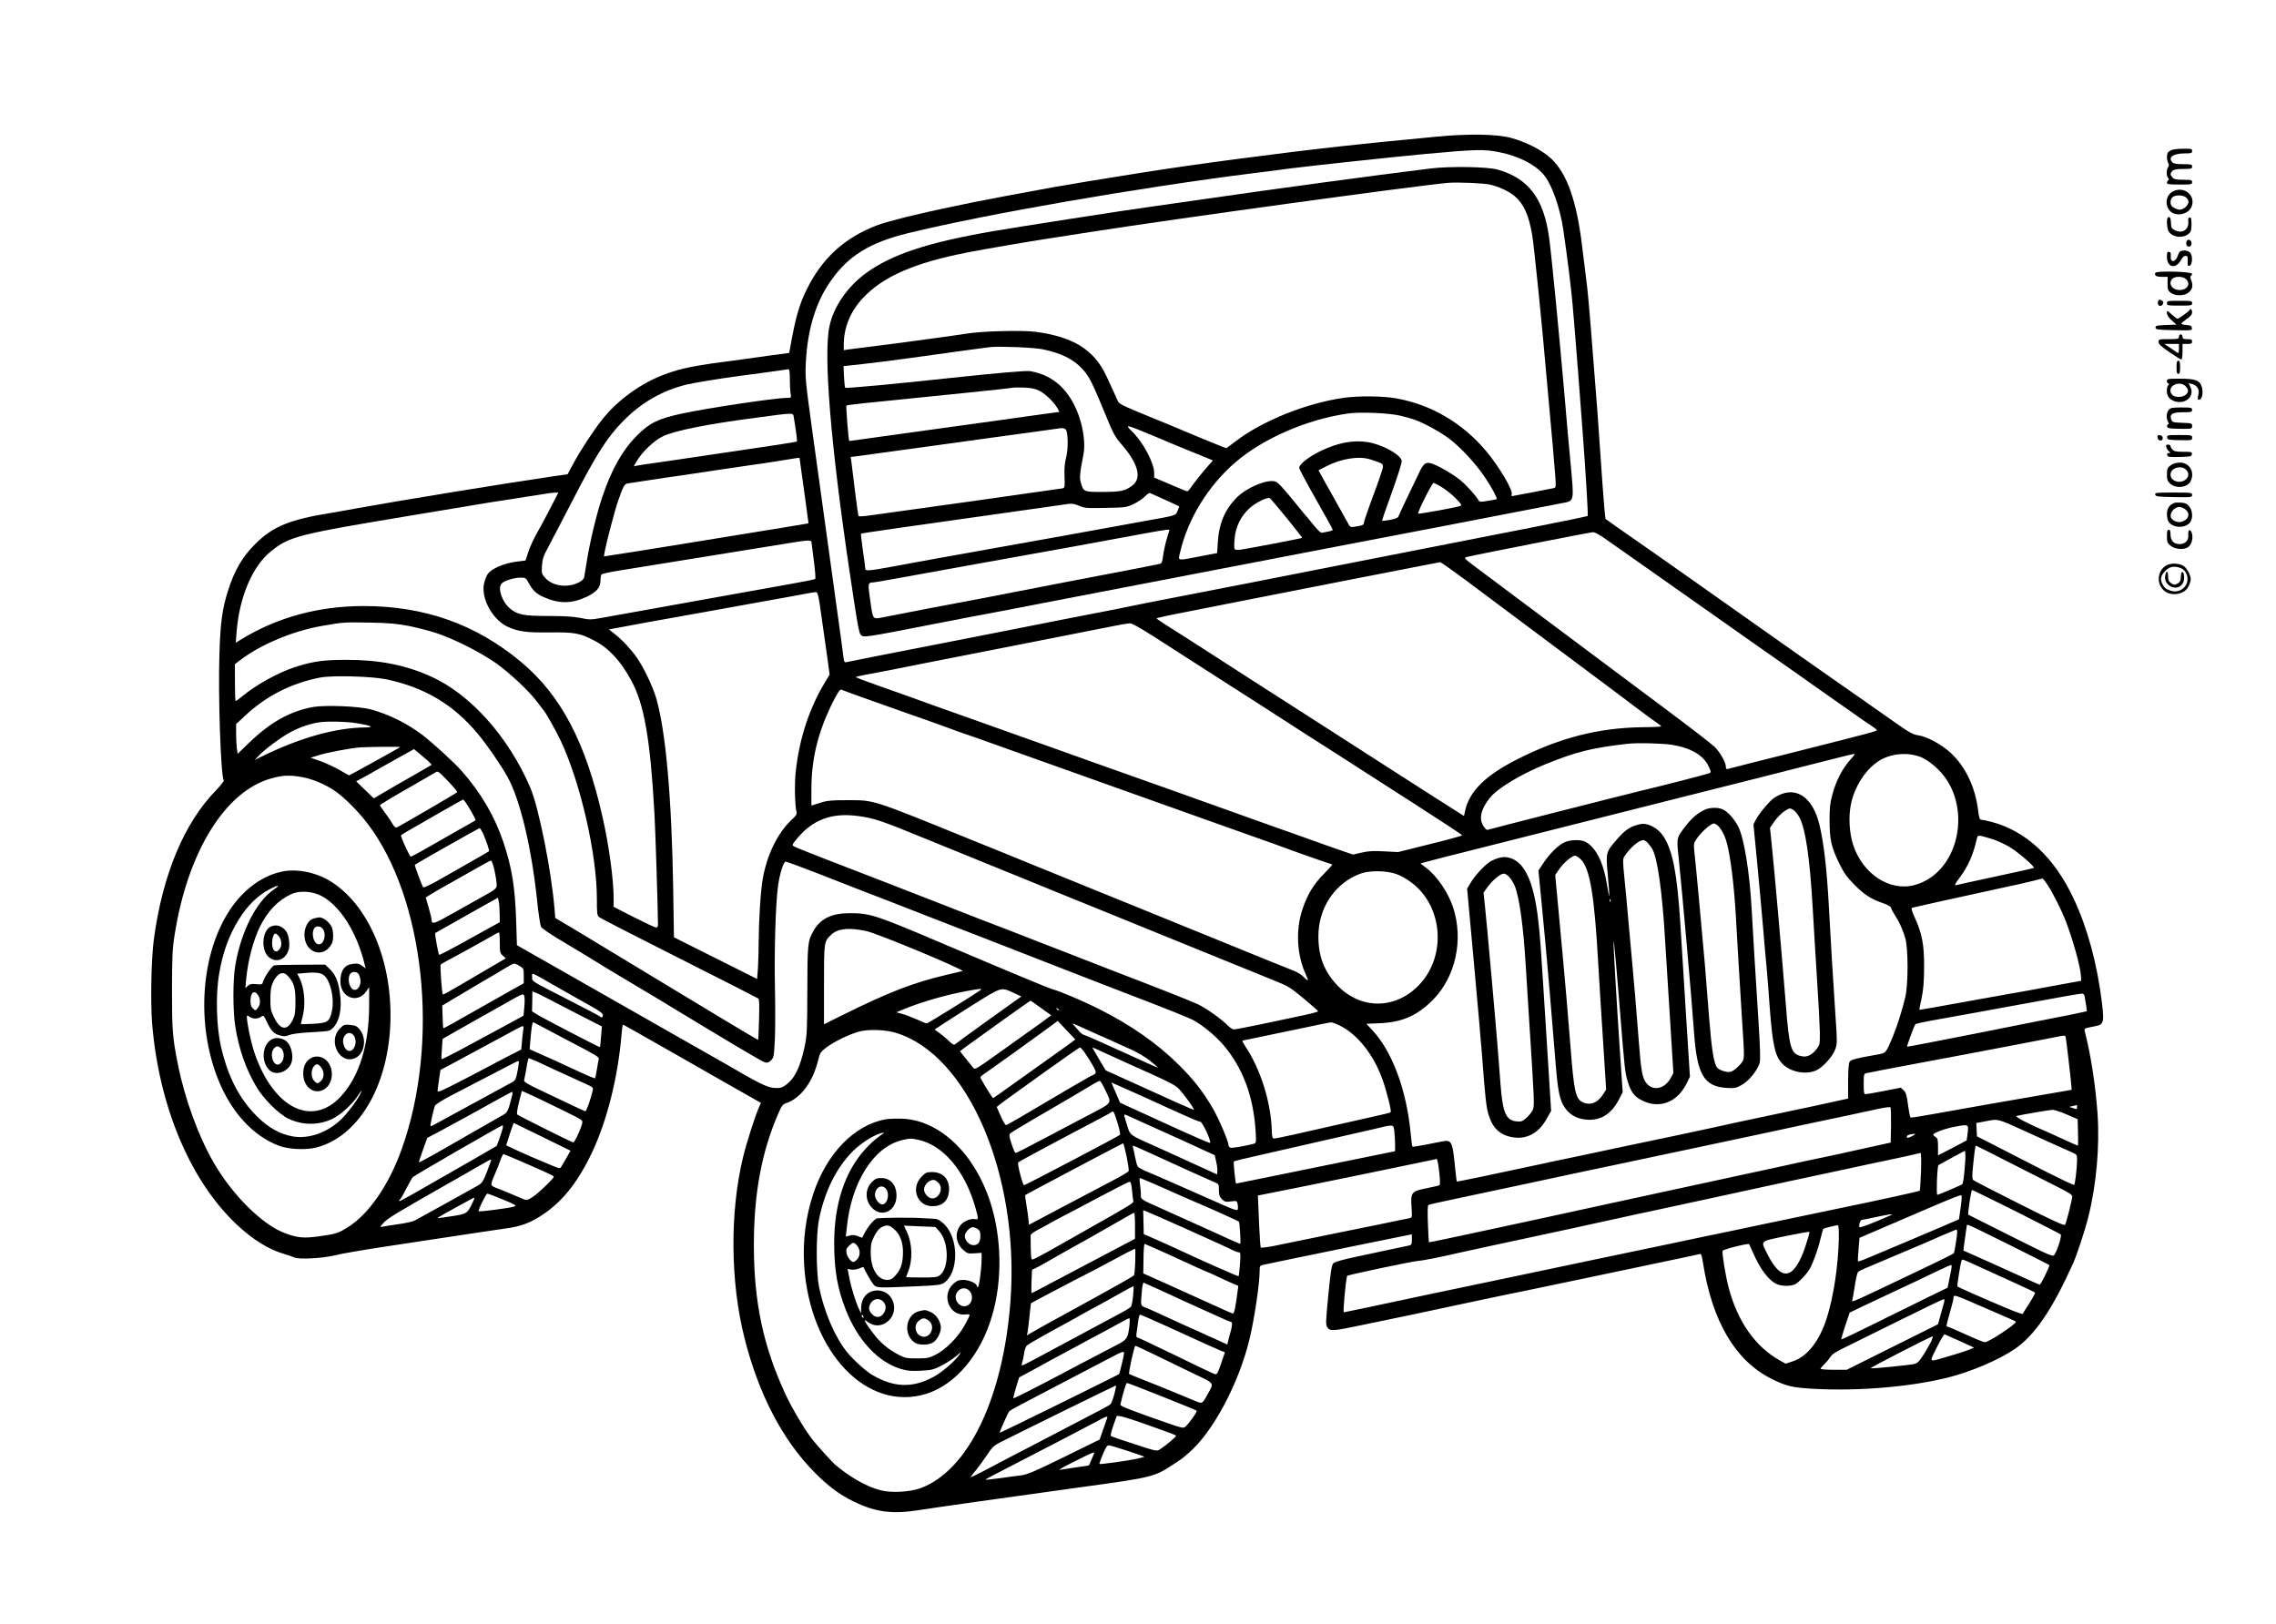 <?xml version="1.0" standalone="no"?>
<!DOCTYPE svg PUBLIC "-//W3C//DTD SVG 20010904//EN"
 "http://www.w3.org/TR/2001/REC-SVG-20010904/DTD/svg10.dtd">
<svg version="1.0" xmlns="http://www.w3.org/2000/svg"
 width="1899pt" height="1355pt" viewBox="0 0 1899 1355"
 preserveAspectRatio="xMidYMid meet">
<g transform="translate(0,1355) scale(0.1,-0.1)"
fill="#000000" stroke="none">
<path d="M11990 12410 c-469 -45 -549 -53 -805 -81 -507 -56 -1215 -149 -1660
-220 -347 -55 -619 -100 -730 -120 -320 -58 -529 -98 -665 -125 -41 -9 -117
-24 -169 -35 -284 -58 -557 -126 -646 -160 -272 -105 -457 -275 -586 -538 -62
-128 -90 -225 -137 -486 l-7 -40 -150 -20 c-82 -12 -193 -27 -245 -34 -395
-51 -498 -71 -639 -123 -198 -72 -396 -214 -525 -377 -76 -95 -185 -262 -241
-367 l-49 -91 -111 -16 c-392 -57 -1298 -205 -1645 -268 -91 -17 -192 -35
-225 -40 -335 -54 -475 -111 -619 -252 -112 -110 -178 -222 -234 -397 -47
-150 -63 -262 -71 -520 -12 -357 11 -1022 36 -1063 3 -5 -26 -41 -64 -81 -267
-273 -446 -703 -519 -1241 -22 -166 -29 -517 -15 -701 56 -693 317 -1315 705
-1681 137 -128 267 -209 401 -248 33 -9 69 -22 79 -27 37 -19 231 -9 340 17
55 14 236 45 401 70 165 25 343 52 395 60 294 45 565 85 635 95 108 14 188 42
273 95 181 111 317 277 440 535 127 268 218 631 248 988 4 45 9 82 11 82 5 0
66 -35 453 -255 107 -61 308 -176 447 -255 l252 -143 -16 -36 c-31 -68 -104
-296 -133 -416 -111 -458 -107 -1040 11 -1507 118 -472 320 -858 589 -1128
110 -111 203 -180 316 -236 188 -92 325 -111 551 -75 141 22 668 97 1393 197
541 74 574 82 715 175 86 56 85 55 143 105 202 174 415 573 506 944 42 172 86
469 86 577 0 36 3 43 23 47 12 3 65 14 117 25 248 52 1035 213 1098 225 l32 6
0 -44 c0 -42 -2 -45 -32 -51 -18 -4 -82 -17 -143 -30 -60 -13 -189 -41 -285
-61 -114 -24 -181 -43 -194 -54 -15 -15 -22 -57 -43 -265 -22 -227 -23 -248
-8 -271 22 -34 47 -32 302 22 120 25 313 65 428 89 116 24 350 74 520 111 171
36 342 72 380 79 39 8 243 50 455 95 702 148 764 161 885 186 66 14 127 27
136 30 13 4 18 -10 28 -73 76 -488 269 -816 569 -967 129 -65 179 -76 377 -86
368 -18 792 19 1097 95 195 49 424 147 558 238 168 115 312 327 488 717 32 72
99 275 126 385 67 266 96 589 77 862 -17 237 -56 492 -106 685 -6 25 -5 27 52
38 80 16 82 16 95 45 9 20 8 56 -5 163 -40 324 -120 618 -235 863 -160 343
-397 565 -686 641 -38 10 -77 18 -86 18 -13 0 -18 18 -27 89 -24 185 -104 352
-223 465 -78 73 -201 140 -278 151 -42 6 -73 23 -203 115 -85 60 -197 139
-249 175 -52 36 -132 92 -176 123 -45 31 -153 107 -240 168 -88 61 -220 155
-294 207 -155 110 -307 217 -500 353 -74 52 -189 133 -255 180 -66 47 -183
129 -260 183 -307 214 -420 293 -428 300 -4 4 -16 137 -27 297 -41 596 -42
615 -76 1034 -35 450 -46 572 -60 675 -8 61 -23 184 -34 275 -45 371 -124 598
-254 723 -77 73 -206 140 -341 177 -114 31 -356 35 -615 10z m519 -130 c159
-32 291 -98 366 -182 69 -75 141 -277 169 -468 33 -227 66 -491 76 -610 6 -69
15 -174 20 -235 10 -116 40 -504 65 -840 27 -361 47 -696 42 -701 -2 -2 -199
-43 -438 -90 -1049 -206 -1571 -308 -1804 -354 -445 -88 -752 -148 -1150 -225
-214 -41 -419 -82 -455 -90 -36 -8 -112 -23 -170 -34 -131 -25 -561 -109 -820
-161 -107 -21 -359 -71 -560 -110 -388 -75 -751 -147 -786 -155 -19 -4 -22 1
-28 53 -3 31 -27 203 -52 382 -81 586 -135 973 -154 1115 -11 77 -35 253 -54
390 -56 406 -59 439 -52 567 15 276 84 499 209 676 146 208 324 318 642 396
658 161 1930 381 2884 501 108 13 248 31 311 40 136 18 869 97 1120 120 423
39 496 41 619 15z m-5919 -1892 c0 -46 3 -100 6 -120 7 -38 6 -38 -28 -38 -99
0 -672 -86 -883 -132 -198 -43 -267 -78 -375 -187 -119 -121 -207 -278 -284
-506 -44 -127 -102 -368 -126 -515 -12 -74 -24 -145 -26 -157 -3 -14 -20 -31
-45 -43 -93 -48 -219 -31 -279 37 -31 35 -32 39 -28 104 4 56 13 81 53 155 26
49 114 217 195 374 210 407 296 542 435 682 151 152 322 249 524 299 64 15
256 47 426 70 171 22 333 45 360 49 28 4 56 8 63 9 9 1 12 -22 12 -81z m33
-320 c16 -92 30 -198 26 -202 -2 -2 -85 -16 -184 -31 -99 -14 -342 -50 -540
-80 -198 -30 -412 -61 -475 -70 -63 -8 -126 -18 -138 -21 l-24 -5 24 42 c40
72 147 175 218 208 101 48 364 101 775 155 331 44 311 44 318 4z m48 -340 c2
-12 76 -543 75 -545 -1 -1 -200 -34 -996 -163 -331 -54 -550 -89 -673 -107
l-38 -6 6 39 c14 76 86 350 112 424 44 124 52 139 76 145 12 3 159 25 327 50
168 24 366 53 440 65 74 11 185 27 245 36 61 8 175 25 255 38 152 25 170 28
171 24z m-2080 -420 c-38 -73 -89 -169 -114 -212 -25 -44 -56 -112 -69 -151
l-23 -72 -85 -11 c-99 -14 -198 -57 -230 -101 -11 -16 -25 -51 -31 -78 -28
-122 68 -302 195 -362 89 -41 159 -51 357 -48 206 2 248 -6 369 -69 121 -63
221 -172 308 -334 107 -198 157 -484 192 -1100 8 -134 29 -790 30 -937 0 -14
-6 -23 -15 -23 -9 0 -92 39 -185 86 l-170 87 0 66 c0 159 -37 435 -91 676
-141 630 -347 1022 -682 1302 -376 314 -805 466 -1312 466 -377 0 -722 -94
-1024 -279 l-44 -27 7 89 c22 287 130 545 281 669 159 130 219 145 1215 310
245 41 472 79 505 84 33 6 175 29 315 50 140 22 266 42 280 44 14 2 39 5 57 6
l32 1 -68 -132z m8804 -255 c44 -31 168 -118 275 -193 181 -127 471 -331 720
-507 58 -41 152 -108 210 -148 397 -278 476 -334 519 -365 27 -19 87 -62 135
-95 48 -33 139 -97 204 -143 64 -46 136 -96 159 -110 23 -15 42 -30 43 -34 0
-9 -40 -20 -665 -178 -308 -77 -568 -143 -577 -146 -14 -4 -18 0 -18 18 0 36
-49 122 -94 166 -22 22 -216 172 -431 332 -214 160 -401 300 -415 310 -14 10
-227 170 -475 355 -247 185 -460 343 -472 353 -12 9 -86 64 -163 122 -135 100
-140 105 -113 112 57 15 1029 206 1053 207 16 1 56 -21 105 -56z m-6625 -22
c0 -5 9 -76 20 -157 11 -82 16 -151 12 -155 -4 -4 -99 -23 -212 -43 -113 -20
-329 -59 -480 -86 -409 -74 -982 -177 -1091 -196 -90 -16 -102 -16 -178 0 -58
11 -135 16 -264 16 -207 0 -258 10 -320 61 -68 56 -107 170 -72 209 22 25 104
50 161 50 39 0 43 -3 64 -42 32 -62 64 -93 128 -121 127 -57 233 -55 359 4 79
38 113 77 113 132 0 23 4 47 8 53 4 6 68 20 142 32 411 66 791 128 1070 173
468 76 472 77 508 78 17 1 32 -3 32 -8z m5597 -425 c186 -139 529 -396 763
-570 234 -174 432 -323 440 -329 36 -29 247 -185 268 -198 12 -8 22 -17 22
-20 0 -3 -69 -7 -152 -7 -370 -5 -693 -87 -1051 -269 -261 -132 -396 -265
-432 -425 l-10 -47 -275 175 c-151 97 -304 195 -340 218 -69 45 -466 300 -624
401 -381 244 -722 463 -910 585 -64 41 -134 86 -156 100 -162 101 -260 165
-260 170 0 3 98 25 218 48 119 24 363 72 542 107 179 35 555 109 835 164 281
55 557 109 615 120 58 11 114 22 125 24 11 3 26 5 32 6 7 0 165 -113 350 -253z
m-5509 -228 c18 -128 40 -283 49 -345 l15 -112 -36 -60 c-133 -218 -217 -473
-247 -752 -11 -97 -7 -286 7 -335 4 -17 -4 -31 -36 -60 -120 -110 -210 -294
-246 -497 -18 -104 -33 -347 -34 -528 0 -69 -3 -167 -6 -217 l-7 -91 -347 174
-347 174 -6 398 c-13 778 -62 1319 -142 1598 -29 98 -106 260 -164 341 -47 67
-120 145 -181 193 l-49 39 162 30 c89 17 230 43 312 57 83 15 233 42 335 60
102 19 264 48 360 65 96 17 256 46 355 64 99 19 189 35 200 35 19 1 23 -14 53
-231z m-3448 -51 c69 -14 175 -41 235 -61 147 -49 366 -160 495 -251 116 -83
276 -233 342 -322 24 -32 45 -60 48 -63 19 -17 108 -175 149 -262 166 -356
301 -946 301 -1317 0 -119 2 -140 18 -153 9 -9 310 -163 667 -343 358 -180
655 -332 662 -337 8 -7 10 -55 6 -176 -2 -92 -6 -168 -7 -169 -1 -2 -126 72
-277 163 -151 92 -449 272 -664 401 -214 130 -454 274 -532 322 -79 47 -160
96 -181 108 l-39 23 -7 82 c-25 311 -132 845 -202 1007 -182 424 -501 780
-830 927 -214 96 -434 139 -709 138 -183 0 -278 -13 -422 -60 -140 -45 -327
-148 -444 -246 -26 -21 -50 -38 -53 -38 -3 0 -6 69 -6 154 l0 154 38 29 c172
134 451 251 699 292 173 30 171 29 388 26 162 -3 224 -9 325 -28z m6241 -104
c109 -71 230 -148 269 -173 38 -25 211 -135 382 -245 172 -110 355 -227 405
-260 51 -33 141 -91 200 -129 60 -38 124 -79 143 -91 166 -107 437 -281 763
-490 213 -137 387 -251 387 -255 0 -4 -120 -37 -267 -73 l-268 -67 -115 6
c-90 5 -131 3 -188 -10 l-73 -17 -87 30 c-48 16 -170 59 -272 96 -102 37 -221
79 -265 94 -44 16 -181 65 -305 109 -281 101 -990 354 -1210 431 -91 32 -259
92 -375 134 -198 71 -302 108 -682 243 -194 68 -416 148 -503 180 -36 13 -152
54 -257 91 -106 37 -193 70 -193 73 0 3 57 16 128 28 70 13 260 50 422 83 162
32 538 106 835 164 297 58 614 121 705 139 91 19 178 34 193 35 21 1 84 -34
228 -126z m-6430 -341 c321 -67 563 -211 767 -457 79 -95 187 -252 246 -357
105 -188 200 -585 247 -1028 11 -113 27 -214 34 -225 7 -11 68 -54 136 -95
167 -99 343 -206 404 -245 28 -17 91 -55 140 -84 50 -29 173 -103 275 -164
623 -378 890 -537 913 -542 20 -5 32 -1 50 17 23 23 25 34 32 173 4 82 4 277
1 434 -7 290 5 696 25 844 14 106 46 207 65 207 8 0 130 -45 272 -100 141 -56
291 -114 332 -130 41 -16 167 -65 280 -108 113 -44 259 -101 325 -127 238 -92
273 -106 485 -188 216 -85 285 -111 700 -273 124 -48 270 -105 325 -126 55
-22 152 -59 215 -83 223 -85 415 -162 460 -184 76 -39 190 -132 256 -209 162
-190 250 -424 270 -713 6 -99 5 -107 -12 -112 -64 -18 -185 -39 -198 -34 -9 4
-16 13 -16 21 0 33 -83 227 -134 313 -82 139 -159 237 -281 358 -180 179 -400
332 -672 469 -131 65 -321 146 -377 160 -32 8 -318 127 -881 366 -603 257
-642 270 -816 270 -149 0 -242 -45 -299 -143 -51 -89 -53 -105 -54 -502 -1
-338 -3 -379 -23 -470 -38 -177 -85 -270 -163 -323 -29 -20 -45 -23 -91 -20
-58 4 -127 38 -394 194 -49 28 -252 144 -450 256 -198 113 -572 325 -831 473
l-471 268 -6 191 c-9 291 -35 453 -106 666 -73 218 -187 413 -350 598 -58 66
-242 235 -326 299 -126 96 -286 175 -433 214 -98 26 -375 37 -477 20 -193 -34
-359 -127 -541 -303 l-91 -88 -7 46 c-3 26 -6 82 -6 124 l0 78 74 69 c178 166
383 271 626 319 99 20 428 11 551 -14z m4106 -198 c164 -59 348 -123 408 -144
61 -22 142 -51 180 -65 39 -15 95 -35 125 -45 30 -10 143 -49 250 -88 751
-268 1450 -517 1955 -697 367 -130 435 -154 600 -215 72 -26 162 -57 200 -70
39 -12 71 -23 72 -24 1 -1 -30 -36 -70 -77 -88 -89 -138 -172 -179 -294 -60
-176 -48 -391 32 -557 22 -46 14 -48 -25 -8 -16 16 -51 39 -79 49 -28 11 -127
51 -221 89 -93 38 -278 113 -410 167 -132 54 -276 112 -320 130 -44 18 -163
66 -265 108 -102 41 -248 101 -325 132 -189 77 -354 144 -640 260 -132 54
-350 143 -485 197 -866 352 -830 341 -1060 341 -114 1 -168 -4 -205 -15 -27
-9 -60 -19 -72 -23 l-23 -7 0 133 c0 246 50 460 161 694 50 104 77 147 89 140
5 -3 143 -53 307 -111z m-4348 -169 c116 -19 148 -34 73 -35 -251 -1 -557 -88
-877 -247 l-50 -25 25 27 c52 58 195 164 278 208 80 42 162 69 237 80 72 10
227 6 314 -8z m10971 -180 c159 -26 263 -87 306 -180 22 -46 22 -51 6 -57 -17
-8 -434 -115 -572 -147 -137 -33 -1273 -322 -1280 -326 -4 -2 -17 9 -29 26
-45 61 -27 146 51 243 64 79 262 198 463 279 258 104 379 135 680 170 82 10
290 5 375 -8z m-10611 -19 c-6 -6 -422 -236 -426 -236 -2 0 -39 21 -82 46 -44
25 -116 58 -160 74 l-80 27 67 21 c69 22 263 59 342 65 65 5 344 8 339 3z
m226 -110 c22 -19 38 -36 35 -39 -3 -2 -70 -41 -150 -87 -80 -45 -187 -107
-238 -137 l-93 -55 -74 71 -73 71 102 56 c55 32 164 92 240 135 l140 78 35
-29 c20 -16 54 -45 76 -64z m11884 17 c-74 -80 -128 -182 -161 -305 -19 -68
-23 -108 -23 -218 1 -159 14 -218 83 -359 36 -74 61 -109 121 -170 83 -85 141
-123 241 -157 43 -15 66 -29 69 -41 2 -10 16 -36 30 -58 37 -55 69 -125 89
-198 24 -89 24 -382 -1 -487 -27 -114 -66 -236 -102 -325 -62 -147 -57 -141
-133 -155 -171 -30 -215 -41 -228 -58 -10 -12 -13 -58 -14 -163 l0 -146 -102
-22 c-57 -13 -132 -29 -168 -37 -36 -8 -225 -48 -420 -89 -195 -41 -373 -79
-395 -85 -22 -5 -170 -37 -330 -71 -392 -82 -587 -123 -730 -154 -66 -14 -154
-32 -195 -41 -41 -8 -145 -30 -230 -49 -398 -86 -692 -147 -695 -144 -2 2 -10
70 -18 152 -15 155 -27 187 -69 187 -11 0 -78 -12 -149 -27 -71 -14 -131 -24
-134 -21 -3 3 -10 53 -15 112 -35 364 -154 684 -322 862 l-48 51 117 5 c184 9
308 63 438 194 190 191 258 502 169 773 -42 127 -139 267 -228 332 -25 18 -45
33 -43 35 1 1 94 25 207 54 842 212 1175 296 1910 482 459 115 981 247 1160
293 179 46 332 84 340 84 8 1 0 -14 -21 -36z m597 1 c35 -17 85 -55 125 -94
297 -294 181 -863 -196 -965 -209 -57 -437 94 -515 341 -31 98 -38 239 -15
340 31 143 120 281 226 351 105 70 262 81 375 27z m-12231 -284 c-5 -8 -481
-285 -506 -295 -9 -3 -22 9 -35 32 -12 21 -40 63 -63 93 -22 30 -41 57 -41 60
0 6 96 64 300 180 80 46 154 89 165 96 18 12 27 6 102 -73 45 -47 80 -89 78
-93z m-1292 125 c82 -14 195 -62 270 -114 77 -52 193 -168 271 -270 480 -626
607 -1824 289 -2716 -108 -304 -276 -547 -453 -657 -77 -48 -99 -55 -235 -74
-130 -18 -182 -14 -290 27 -186 70 -432 313 -590 584 -128 220 -243 535 -300
820 -46 231 -50 286 -50 625 1 286 3 342 23 465 109 688 420 1191 803 1299
100 28 155 30 262 11z m1413 -293 c20 -35 34 -65 32 -67 -1 -1 -70 -41 -153
-87 -82 -47 -203 -116 -268 -153 -65 -37 -119 -66 -121 -64 -22 31 -86 173
-80 179 5 5 36 24 69 43 33 18 121 69 195 112 74 43 162 93 195 111 l60 33 18
-22 c9 -12 33 -50 53 -85z m3229 -32 c138 -20 178 -34 580 -198 94 -38 287
-117 430 -175 143 -58 339 -138 435 -177 96 -40 292 -119 435 -177 271 -110
641 -260 905 -368 219 -89 587 -238 706 -287 88 -35 117 -53 220 -139 65 -54
120 -102 122 -107 1 -5 -68 -23 -155 -41 -87 -18 -241 -50 -342 -72 -102 -21
-194 -39 -205 -39 -12 0 -34 15 -51 32 -49 51 -181 145 -248 177 -55 26 -284
117 -737 291 -69 27 -159 62 -200 78 -41 16 -122 48 -180 70 -58 22 -170 66
-250 97 -80 31 -172 67 -205 80 -33 12 -143 55 -245 94 -102 40 -295 116 -430
168 -135 52 -297 115 -360 140 -127 49 -212 82 -530 205 -118 46 -224 88 -234
95 -19 10 -18 13 14 53 135 170 298 232 525 200z m-3136 -142 c28 -63 56 -146
51 -151 -3 -3 -70 -42 -150 -87 -80 -45 -200 -114 -268 -153 -69 -39 -126 -66
-131 -61 -10 12 -74 184 -70 188 12 10 535 306 541 306 4 0 16 -19 27 -42z
m12604 -53 c37 -13 99 -41 136 -64 65 -38 211 -164 201 -173 -3 -3 -147 -35
-320 -72 -173 -37 -323 -70 -333 -73 -11 -3 -1 18 33 63 72 96 115 194 144
326 6 25 10 27 39 22 17 -4 63 -17 100 -29z m-12508 -253 c9 -43 18 -95 19
-117 1 -41 0 -42 -141 -120 -26 -15 -124 -70 -217 -122 -171 -97 -185 -101
-186 -52 0 8 -11 52 -24 98 l-24 82 37 23 c20 13 95 57 166 96 72 40 175 99
230 130 55 32 105 58 111 59 6 1 19 -34 29 -77z m7519 -33 c38 -13 92 -42 132
-73 266 -198 295 -618 61 -858 -198 -204 -487 -203 -682 3 -107 114 -155 239
-155 406 0 239 140 447 354 524 73 26 206 25 290 -2z m5441 -94 c48 -75 119
-218 151 -301 61 -161 121 -376 126 -453 l3 -45 -230 -42 c-126 -24 -297 -55
-380 -69 -82 -14 -233 -41 -335 -60 -273 -50 -405 -73 -406 -71 -1 0 7 44 19
96 15 72 20 135 21 260 1 187 -17 281 -80 418 -23 50 -29 74 -21 77 12 4 314
71 727 161 118 25 247 54 285 64 39 10 73 19 77 19 4 1 23 -24 43 -54z
m-12916 -245 l1 -65 -107 -59 c-60 -33 -172 -95 -251 -139 -79 -43 -145 -77
-148 -74 -7 6 -38 177 -33 181 2 2 63 36 134 76 72 40 148 83 170 96 22 12 81
45 130 73 l90 50 7 -37 c4 -20 7 -66 7 -102z m3062 -140 c96 -21 825 -325 799
-333 -8 -2 -69 -17 -135 -32 -274 -64 -483 -145 -875 -340 l-145 -72 0 331 c0
362 0 359 62 418 54 51 151 60 294 28z m-3061 -95 c0 -79 2 -88 25 -109 l25
-23 -137 -80 c-76 -44 -193 -113 -261 -153 -68 -40 -125 -71 -127 -69 -8 9
-25 243 -18 250 9 8 33 22 176 98 53 29 143 79 200 111 56 33 105 60 110 60 4
0 7 -38 7 -85z m166 -196 c33 -20 34 -23 34 -82 l0 -62 -83 -46 c-45 -26 -167
-95 -272 -154 -227 -129 -308 -174 -315 -175 -3 0 -6 43 -7 94 l-3 95 73 44
c39 24 140 83 222 132 83 48 182 107 220 130 39 24 76 44 84 44 7 1 29 -8 47
-20z m319 -179 c94 -53 216 -123 273 -154 75 -42 102 -62 102 -77 0 -20 -10
-25 -26 -10 -5 5 -119 65 -254 134 -331 169 -310 156 -310 195 0 39 -25 49
215 -88z m3520 -26 c-42 -31 -433 -274 -443 -274 -5 0 -44 16 -86 35 -43 19
-98 40 -123 46 l-45 12 58 24 c150 62 363 123 529 153 127 23 136 24 110 4z
m287 -21 l60 -28 -44 -31 c-23 -17 -142 -102 -263 -188 -121 -87 -228 -165
-237 -173 -19 -17 -22 -16 -77 36 -14 13 -43 36 -64 52 l-39 28 39 26 c21 15
142 92 268 172 258 162 245 158 357 106z m-3920 -31 c18 -10 134 -70 257 -133
l223 -114 -7 -85 c-3 -47 -8 -86 -9 -88 -4 -3 -476 242 -529 275 l-38 24 2 83
1 84 34 -14 c18 -8 48 -22 66 -32z m-167 -81 l-7 -76 -126 -69 c-70 -38 -154
-84 -187 -101 -33 -18 -129 -69 -213 -115 -84 -45 -155 -80 -157 -78 -3 2 -2
41 2 87 l6 82 66 38 c36 21 140 80 231 131 91 51 199 112 240 135 130 74 134
75 143 58 5 -8 6 -49 2 -92z m13019 82 c3 -16 8 -49 12 -74 l6 -47 -69 -15
c-37 -8 -122 -26 -188 -38 -66 -13 -372 -73 -680 -135 -308 -61 -562 -110
-563 -108 -4 3 59 176 69 187 3 5 67 19 140 32 246 44 583 105 694 126 347 64
533 97 552 98 16 1 23 -6 27 -26z m-8708 -94 l85 -61 -35 -26 c-19 -15 -74
-55 -123 -89 -48 -35 -176 -125 -283 -202 -186 -133 -196 -139 -210 -121 -8
10 -36 46 -63 78 l-47 60 37 29 c21 16 142 103 268 193 127 90 241 172 255
181 14 10 27 19 28 19 2 0 42 -27 88 -61z m149 -17 c-3 -3 -11 0 -18 7 -9 10
-8 11 6 5 10 -3 15 -9 12 -12z m110 -266 c-15 -12 -78 -57 -140 -101 -62 -44
-203 -145 -313 -223 -110 -79 -203 -145 -206 -145 -6 -2 -106 162 -106 174 0
4 19 21 43 36 61 42 385 274 502 360 l100 74 74 -78 73 -77 -27 -20z m-4411
120 c45 -24 131 -69 191 -101 259 -135 276 -146 271 -163 -3 -9 -10 -48 -16
-87 -6 -38 -13 -71 -15 -73 -2 -2 -55 19 -117 48 -192 89 -270 125 -351 160
l-78 35 6 70 c8 98 16 155 23 155 3 0 41 -20 86 -44z m6639 19 c150 -71 286
-242 361 -450 36 -100 78 -268 69 -275 -9 -7 -12 -8 -293 -71 -340 -76 -384
-86 -523 -118 -76 -17 -146 -31 -156 -31 -15 0 -18 10 -20 72 -7 228 -92 502
-215 688 -20 30 -33 56 -29 57 5 1 89 19 188 39 99 20 259 54 355 74 96 21
183 38 193 39 10 1 42 -10 70 -24z m-2094 -42 c51 -23 95 -43 96 -43 2 0 39
-16 82 -36 43 -20 122 -56 177 -80 58 -26 124 -65 162 -96 35 -28 64 -53 64
-55 0 -4 -19 4 -330 146 -146 67 -273 123 -283 124 -9 2 -27 14 -39 28 -12 13
-31 34 -42 47 -20 22 -20 23 -1 16 11 -4 62 -27 114 -51z m-4713 5 c-3 -18 -8
-63 -11 -99 l-6 -67 -112 -57 c-62 -32 -134 -70 -162 -85 -27 -15 -134 -71
-237 -124 -151 -78 -188 -94 -187 -79 0 10 6 53 12 96 l12 79 70 37 c78 42
482 260 560 302 64 35 67 35 61 -3z m3111 -27 c602 -184 1031 -1191 954 -2236
-60 -809 -352 -1417 -751 -1563 -89 -32 -240 -41 -330 -18 -117 29 -260 110
-384 216 -26 23 -149 159 -186 206 -63 80 -169 257 -224 375 -187 401 -266
772 -266 1249 0 429 64 775 202 1094 30 70 38 81 70 92 120 41 220 176 264
356 15 62 21 71 68 107 69 52 207 118 286 136 81 18 212 12 297 -14z m9758
-33 c4 -12 43 -350 48 -413 l2 -29 -185 -32 c-272 -46 -748 -130 -964 -169
-104 -19 -192 -33 -196 -30 -3 2 -13 49 -20 104 -11 83 -17 104 -37 123 l-24
22 -137 -27 c-76 -15 -146 -27 -155 -27 -15 0 -17 12 -17 85 0 80 1 85 23 90
45 10 227 45 442 85 121 22 301 56 400 75 99 19 288 55 420 80 132 25 269 52
305 59 85 18 90 18 95 4z m-8193 -120 c14 -18 43 -64 66 -102 32 -53 39 -72
31 -83 -6 -7 -15 -13 -19 -13 -5 0 -105 -57 -224 -127 -361 -214 -488 -288
-501 -291 -7 -2 -27 32 -45 74 l-34 77 26 21 c15 11 39 30 55 41 15 11 158
113 317 228 159 114 293 207 297 207 4 0 18 -15 31 -32z m215 -32 c76 -35 230
-105 343 -155 162 -73 212 -100 238 -129 53 -58 133 -172 122 -172 -10 0 -213
91 -625 279 l-110 50 -57 96 c-31 52 -55 95 -53 95 2 0 66 -29 142 -64z
m-4775 -54 c34 -16 92 -43 128 -60 76 -35 189 -87 278 -127 59 -26 63 -30 57
-56 -15 -67 -53 -174 -61 -172 -9 2 -98 43 -367 172 -121 57 -148 74 -144 88
3 10 10 50 17 88 13 77 17 95 24 95 2 0 33 -13 68 -28z m-161 -64 c-18 -94
-18 -94 -69 -120 -26 -14 -173 -94 -327 -178 -339 -186 -328 -180 -333 -175
-4 4 25 138 37 168 4 11 63 48 136 86 122 63 449 233 524 272 19 10 37 17 39
14 3 -2 -1 -33 -7 -67z m4897 -165 c60 -132 82 -103 -176 -239 -124 -65 -271
-143 -326 -172 -180 -95 -233 -122 -243 -122 -5 0 -20 34 -33 75 -21 65 -22
77 -9 89 8 7 95 60 194 118 207 120 454 265 505 297 19 11 40 21 46 21 6 0 25
-30 42 -67z m372 -87 c69 -32 139 -64 155 -71 17 -7 80 -36 142 -64 61 -28
118 -51 127 -51 19 0 95 -165 82 -177 -2 -3 -100 39 -218 92 -275 125 -252
115 -403 184 l-130 60 -36 84 -36 84 96 -42 c53 -23 152 -68 221 -99z m-5110
14 c377 -182 380 -183 379 -204 -1 -31 -64 -171 -76 -169 -17 3 -457 223 -467
233 -6 6 0 46 14 103 l24 94 30 -13 c17 -7 60 -27 96 -44z m-206 23 c-34 -135
-38 -145 -79 -168 -22 -12 -148 -84 -280 -160 -305 -176 -416 -238 -420 -233
-1 2 14 48 34 103 l36 100 95 50 c98 52 397 216 530 291 41 23 78 42 83 43 4
1 4 -11 1 -26z m13056 -102 c0 -18 -3 -19 -32 -8 l-33 11 30 7 c17 4 31 7 33
8 1 0 2 -8 2 -18z m-1552 -151 l-3 -144 -240 -53 c-132 -30 -283 -62 -335 -73
-52 -10 -178 -37 -280 -60 -102 -22 -205 -45 -230 -50 -25 -5 -85 -18 -135
-29 -140 -31 -777 -169 -900 -195 -112 -24 -346 -75 -465 -101 -83 -18 -424
-93 -645 -140 -421 -91 -620 -133 -623 -131 -1 2 -5 71 -8 153 -4 102 -3 153
4 157 11 7 34 12 407 91 121 26 301 64 400 85 194 42 611 131 870 185 449 95
708 150 990 210 171 37 391 84 490 105 99 21 259 55 355 75 96 21 211 45 255
55 44 9 84 14 88 10 4 -4 6 -71 5 -150z m1467 90 l90 -39 3 -111 c2 -60 1
-110 -1 -110 -3 0 -49 20 -102 45 -54 25 -123 56 -154 70 -151 63 -275 128
-256 133 50 12 273 50 300 51 17 0 71 -17 120 -39z m-7920 -73 c16 -51 24 -92
19 -97 -14 -13 -789 -420 -800 -420 -11 0 -57 177 -49 190 4 6 207 116 685
368 47 24 89 48 95 53 14 14 21 1 50 -94z m117 49 c29 -14 127 -58 218 -99
192 -86 218 -98 365 -166 l110 -50 12 -53 c7 -29 12 -65 10 -80 l-2 -28 -90
41 c-49 23 -137 63 -195 89 -58 27 -157 72 -220 100 -230 102 -219 94 -246
180 -25 78 -27 90 -19 90 2 0 28 -11 57 -24z m7421 -100 c180 -82 372 -169
430 -194 36 -16 37 -18 37 -67 -1 -65 -16 -194 -24 -202 -4 -4 -106 45 -229
107 -122 63 -303 156 -402 206 l-180 92 -3 56 -3 55 33 6 c18 3 53 10 78 15
66 13 85 8 263 -74z m-12339 -62 l236 -116 -35 -62 c-20 -33 -39 -67 -44 -75
-8 -13 -20 -10 -77 14 -116 48 -246 104 -315 137 l-66 31 30 93 c17 52 32 94
33 94 1 0 108 -52 238 -116z m11892 22 l-7 -52 -119 -63 -120 -62 0 70 c0 60
-3 73 -20 83 -11 7 -20 15 -20 19 0 16 106 55 190 69 109 19 106 21 96 -64z
m-12222 47 c-4 -16 -17 -54 -28 -87 l-22 -58 -209 -121 c-503 -289 -600 -344
-604 -340 -2 1 2 11 11 20 8 10 32 52 52 93 21 41 44 81 51 88 13 14 735 431
748 432 4 0 4 -12 1 -27z m7440 -25 c3 -29 6 -78 6 -109 l0 -55 -662 -135
c-365 -75 -664 -135 -665 -135 -5 3 -23 179 -19 183 6 6 62 20 316 77 358 81
724 165 850 194 174 42 166 43 174 -20z m4341 -26 c-6 -5 -22 -13 -37 -20 -23
-9 -28 -9 -28 3 0 12 19 20 60 24 8 0 10 -2 5 -7z m-6575 -182 c12 -60 20
-115 17 -122 -2 -7 -69 -46 -148 -87 -79 -41 -265 -139 -414 -218 l-270 -143
-3 37 c-2 21 -9 76 -17 122 -8 47 -13 87 -11 89 7 6 810 431 817 432 3 0 16
-49 29 -110z m179 36 c163 -76 541 -246 568 -257 20 -7 23 -16 23 -59 0 -41 5
-56 25 -76 23 -23 31 -25 75 -19 47 6 50 5 55 -18 4 -14 5 -34 3 -45 -3 -19
-21 -13 -218 75 -398 176 -485 214 -548 240 -34 14 -67 33 -71 42 -5 9 -14 45
-21 79 -6 35 -14 70 -17 78 -3 8 -2 14 2 14 4 0 59 -24 124 -54z m7200 -93
c157 -80 337 -171 398 -202 80 -40 113 -61 113 -74 0 -24 -49 -220 -60 -237
-6 -10 -94 30 -382 175 -205 103 -378 192 -385 199 -8 8 -9 36 -2 106 15 147
20 180 26 180 3 0 134 -66 292 -147z m-388 -59 c-5 -59 -13 -110 -18 -115 -8
-8 -198 -89 -209 -89 -10 0 -1 241 10 248 6 4 58 32 116 64 l105 56 3 -28 c2
-16 -1 -77 -7 -136z m-363 -9 c-3 -86 -8 -158 -11 -161 -5 -5 -355 -82 -677
-148 -63 -13 -214 -44 -335 -70 -121 -25 -274 -57 -340 -71 -66 -14 -183 -39
-260 -55 -77 -15 -270 -56 -430 -90 -159 -34 -452 -95 -650 -136 -376 -79
-552 -116 -870 -183 -104 -22 -343 -72 -530 -111 -187 -39 -422 -89 -522 -111
-101 -21 -186 -39 -191 -39 -9 0 19 295 29 304 9 9 567 126 600 126 25 0 206
36 304 60 22 5 146 32 275 60 318 67 1155 249 1245 270 22 5 63 14 90 19 70
15 489 105 675 146 85 19 292 64 460 100 168 36 366 78 440 94 74 16 189 41
255 55 318 67 372 79 400 86 17 5 34 9 39 9 5 1 7 -66 4 -154z m-11637 65
c212 -93 229 -101 229 -110 0 -14 -128 -137 -174 -167 -37 -25 -53 -30 -69
-23 -12 5 -60 25 -107 45 -47 20 -98 41 -115 47 -66 24 -67 26 -31 108 18 41
41 99 51 128 10 28 22 52 26 52 4 0 89 -36 190 -80z m-327 -65 c-35 -89 -41
-97 -83 -121 -92 -52 -487 -271 -518 -287 -17 -10 -80 -24 -140 -32 -59 -9
-119 -18 -132 -21 -23 -5 -23 -4 9 32 32 36 102 79 515 314 105 59 233 133
285 163 52 31 96 54 98 52 2 -2 -13 -47 -34 -100z m7944 -2 c8 -70 9 -109 2
-113 -5 -3 -53 -14 -106 -25 -127 -25 -135 -34 -127 -155 6 -88 6 -89 -18 -95
-31 -7 -406 -84 -684 -140 -121 -25 -294 -60 -385 -79 -106 -23 -167 -31 -171
-25 -3 6 -9 88 -13 182 -4 95 -8 190 -9 212 l-2 39 90 18 c185 35 1295 263
1355 277 19 5 40 9 46 10 6 1 15 -41 22 -106z m-2310 -132 c97 -44 224 -99
282 -124 148 -63 351 -155 357 -161 7 -7 17 -186 11 -186 -3 0 -138 60 -299
134 -162 73 -316 143 -344 155 -199 89 -185 80 -186 125 0 23 -4 62 -8 89 -4
26 -4 47 1 47 4 0 88 -36 186 -79z m-253 -23 c3 -40 9 -80 11 -89 5 -17 -9
-26 -401 -247 -82 -46 -179 -101 -215 -122 -110 -63 -215 -119 -224 -120 -6 0
-11 7 -12 17 -3 17 -6 153 -5 185 1 10 29 31 74 53 39 21 77 41 82 45 6 4 69
38 140 75 72 37 177 93 235 124 175 93 284 149 296 150 8 1 15 -26 19 -71z
m7380 -179 c198 -100 364 -185 369 -190 10 -9 -25 -126 -51 -166 -13 -23 -14
-23 -366 153 -193 97 -353 177 -354 178 -7 6 23 206 31 206 6 0 173 -82 371
-181z m-12629 102 c107 -45 117 -50 94 -59 -29 -11 -290 -46 -296 -39 -8 7 61
146 72 147 6 0 65 -22 130 -49z m12161 -80 l-12 -85 -85 -37 c-47 -20 -188
-81 -315 -134 -126 -53 -277 -117 -334 -141 -57 -25 -106 -42 -108 -40 -3 3
-1 48 4 101 l8 96 160 69 c733 315 690 297 692 276 2 -12 -3 -59 -10 -105z
m-12417 47 c-43 -86 -44 -87 -173 -107 -64 -10 -117 -17 -117 -15 0 3 71 44
165 95 44 23 93 51 110 60 16 10 31 16 33 14 2 -2 -6 -23 -18 -47z m6354 -394
c16 -8 36 -14 44 -14 12 0 14 -15 8 -97 -4 -54 -9 -100 -12 -102 -3 -4 -295
125 -539 239 -55 25 -134 61 -176 79 l-76 33 -2 91 c-1 50 -2 93 -3 96 0 3 0
9 1 12 1 6 642 -281 755 -337z m-824 208 l0 -109 -262 -138 c-285 -150 -329
-173 -489 -258 -58 -32 -109 -57 -111 -57 -3 0 -4 37 -2 83 2 45 4 90 4 100 0
9 5 17 11 17 5 0 56 26 112 59 121 69 154 88 357 201 85 48 202 115 260 148
58 34 108 62 113 62 4 0 7 -49 7 -108z m6295 83 c-137 -61 -246 -102 -250 -95
-9 14 6 60 19 61 6 0 61 11 121 24 126 27 153 29 110 10z m-423 -201 c-6 -227
-44 -473 -99 -649 -61 -193 -161 -322 -281 -363 l-63 -21 -47 26 c-206 114
-356 327 -430 613 -26 100 -56 285 -49 303 5 12 214 65 221 55 1 -1 17 -36 35
-77 59 -134 131 -229 198 -257 42 -18 117 -18 151 0 33 18 92 79 120 126 29
49 69 158 91 252 11 44 21 81 23 83 6 7 113 33 123 31 6 -2 9 -48 7 -122z
m1421 -40 c182 -91 334 -168 336 -170 6 -6 -71 -164 -80 -164 -3 0 -44 17 -90
39 -46 21 -187 85 -314 142 -126 56 -231 103 -233 104 -1 1 5 46 13 101 8 54
15 102 15 107 0 4 5 7 10 7 6 0 160 -75 343 -166z m-433 106 c0 -32 -22 -166
-28 -178 -4 -5 -133 -69 -287 -142 -154 -73 -334 -158 -400 -190 -128 -61
-171 -78 -162 -63 3 5 13 58 22 118 9 61 21 115 28 121 13 12 34 21 362 159
127 53 280 119 340 146 61 26 113 48 118 49 4 0 7 -9 7 -20z m-1265 -116 c-40
-123 -90 -206 -137 -225 -58 -24 -118 28 -183 159 -55 113 -68 101 155 148
107 22 196 38 198 34 1 -4 -13 -56 -33 -116z m-5318 -70 c103 -47 216 -99 251
-115 35 -16 65 -29 67 -29 2 0 47 -20 100 -45 53 -25 113 -52 132 -60 l35 -15
-7 -52 c-14 -114 -27 -178 -37 -178 -5 0 -35 12 -66 26 -31 15 -75 34 -97 44
-22 10 -65 29 -95 43 -171 78 -411 186 -448 202 l-43 19 2 123 c0 68 5 123 9
123 5 0 93 -39 197 -86z m-275 -61 c-2 -60 -7 -111 -10 -115 -8 -8 -156 -92
-312 -178 -351 -192 -471 -258 -539 -298 l-43 -25 6 29 c3 16 10 76 16 133 6
58 11 106 13 107 4 4 480 254 484 254 2 0 61 31 131 69 161 87 246 131 252
131 3 0 4 -48 2 -107z m7011 -29 c56 -26 156 -71 222 -101 215 -98 275 -126
275 -130 0 -8 -30 -61 -64 -113 -20 -30 -37 -58 -39 -63 -1 -5 -61 16 -132 46
-202 85 -407 176 -413 182 -5 5 27 203 35 218 6 11 5 11 116 -39z m-203 -41
c-4 -21 -13 -63 -19 -93 l-11 -55 -173 -84 c-94 -46 -293 -144 -441 -218 -148
-73 -271 -132 -273 -129 -2 2 13 53 33 114 l37 109 101 49 c56 26 148 70 206
97 134 62 341 160 450 213 47 23 88 40 91 38 4 -2 3 -21 -1 -41z m-6600 -168
c69 -31 159 -73 200 -92 41 -19 109 -50 150 -68 41 -18 110 -49 153 -69 42
-20 82 -36 87 -36 12 0 13 -25 1 -70 -6 -19 -15 -54 -21 -77 l-10 -42 -53 24
c-28 12 -83 37 -122 55 -38 18 -110 50 -160 72 -49 22 -135 62 -190 87 -55 26
-121 56 -147 66 -54 20 -52 14 -41 139 4 50 10 75 17 72 6 -2 67 -30 136 -61z
m-226 -49 c-4 -42 -12 -82 -18 -90 -6 -7 -40 -29 -76 -48 -36 -20 -198 -106
-360 -193 -162 -87 -334 -179 -382 -205 -48 -26 -89 -46 -92 -43 -2 3 -1 15 3
27 5 11 12 44 16 73 3 28 14 58 23 66 15 13 157 94 357 202 39 21 75 41 80 45
6 4 46 26 90 50 44 23 118 64 165 90 174 98 194 109 198 106 2 -2 0 -38 -4
-80z m7076 -86 c102 -45 209 -91 237 -103 29 -12 53 -24 53 -27 -3 -22 -227
-170 -259 -170 -10 0 -82 29 -160 65 -78 36 -146 65 -151 65 -14 0 -13 3 20
120 17 58 30 113 30 124 0 25 12 21 230 -74z m-315 13 c-7 -27 -20 -74 -29
-105 l-16 -58 -381 -190 -381 -190 -109 0 c-60 0 -109 4 -109 8 0 5 14 21 31
38 17 16 39 43 50 60 14 23 46 44 121 80 56 27 262 129 457 226 196 97 361
177 368 177 9 1 9 -11 -2 -46z m-6482 -179 c117 -53 270 -123 340 -155 71 -32
133 -59 139 -59 5 0 8 -6 6 -12 -3 -7 -18 -50 -33 -96 -26 -73 -31 -83 -50
-78 -11 3 -159 73 -328 156 -169 82 -312 150 -318 150 -8 0 -9 13 -6 38 4 20
9 63 13 95 4 31 11 57 16 57 5 0 105 -43 221 -96z m-309 9 c-12 -107 -21 -122
-99 -162 -270 -141 -400 -209 -465 -244 -204 -108 -402 -209 -405 -205 -2 2 8
42 22 89 l26 85 146 79 c79 44 170 93 200 109 31 17 99 53 151 81 52 29 140
76 195 105 55 30 127 68 160 87 33 18 63 33 68 33 4 0 4 -26 1 -57z m6929
-134 l118 -54 -43 -18 c-24 -10 -95 -33 -158 -51 -189 -55 -175 -63 -111 69
31 63 61 112 66 111 6 -2 63 -28 128 -57z m-234 11 c-6 -16 -34 -67 -62 -112
-45 -71 -57 -83 -87 -90 -56 -11 -349 -40 -362 -35 -9 3 493 261 519 267 1 0
-3 -13 -8 -30z m-6481 -126 c86 -42 230 -112 319 -155 184 -88 174 -73 117
-177 -39 -72 -44 -75 -85 -59 -19 8 -95 39 -169 70 -74 31 -193 79 -265 107
-71 28 -132 53 -134 55 -7 8 43 235 52 235 5 0 79 -34 165 -76z m-278 -75
c-11 -45 -21 -84 -23 -85 -7 -7 -992 -492 -995 -490 -5 5 69 171 81 182 7 6
84 49 172 94 88 46 183 95 210 110 28 15 133 70 235 123 102 53 219 114 260
136 53 28 76 36 78 26 2 -7 -6 -50 -18 -96z m334 -271 c155 -61 285 -115 290
-119 8 -7 -65 -111 -97 -137 -12 -10 -36 -5 -128 27 -322 112 -414 148 -411
160 21 94 47 181 55 181 6 0 137 -50 291 -112z m-396 20 c-11 -40 -25 -78 -31
-84 -11 -11 -78 -47 -362 -194 -66 -34 -169 -88 -230 -120 -60 -31 -173 -90
-250 -130 -77 -40 -182 -95 -232 -122 -51 -27 -93 -46 -93 -43 0 4 19 29 42
56 23 28 65 85 93 127 44 68 58 80 115 109 164 83 956 472 961 472 3 1 -3 -32
-13 -71z m422 -310 c47 -17 88 -33 92 -37 7 -6 -76 -77 -134 -115 -26 -17 -30
-16 -214 44 -104 33 -192 64 -196 68 -3 4 5 39 18 77 14 39 27 77 30 86 6 16
95 -11 404 -123z m-482 110 c-3 -7 -18 -51 -34 -97 l-29 -83 -295 -145 c-246
-121 -306 -146 -360 -154 -36 -4 -116 -15 -179 -24 -63 -8 -116 -14 -118 -12
-1 2 30 20 70 40 39 20 140 72 222 115 83 43 248 129 367 190 119 62 245 128
280 147 68 37 83 42 76 23z m168 -274 c76 -25 140 -47 142 -49 2 -2 -30 -10
-70 -19 -76 -16 -300 -47 -305 -42 -2 1 11 37 28 79 22 54 37 77 49 77 9 0 80
-21 156 -46z m-276 -18 c0 -3 -41 -99 -44 -103 -1 -2 -51 -10 -112 -18 -60 -9
-120 -18 -134 -20 -14 -3 42 29 125 70 140 70 165 81 165 71z"/>
<path d="M11935 12144 c-459 -56 -1342 -176 -1955 -265 -151 -22 -324 -47
-385 -55 -168 -22 -1118 -170 -1315 -204 -541 -94 -835 -191 -1052 -347 -156
-113 -272 -280 -307 -443 -52 -241 10 -992 169 -2060 62 -417 76 -499 91 -516
21 -26 34 -24 574 82 127 25 264 51 305 59 100 18 549 104 835 160 127 25 361
70 520 100 160 31 405 78 545 105 140 27 374 72 520 100 146 28 391 75 545
105 154 29 377 72 495 95 271 51 730 140 1215 234 127 25 261 51 300 58 101
19 99 9 70 323 -14 143 -36 391 -49 550 -46 527 -110 1188 -131 1343 -45 326
-173 495 -430 567 -85 24 -399 29 -560 9z m495 -134 c76 -17 155 -54 207 -96
75 -62 119 -159 147 -325 17 -105 80 -721 126 -1254 17 -192 38 -422 46 -510
8 -88 17 -201 21 -252 6 -91 6 -92 -18 -97 -47 -10 -337 -66 -344 -66 -4 0 -5
6 -2 14 13 34 -102 229 -215 364 -196 233 -459 387 -749 438 -111 20 -316 22
-439 4 -308 -43 -679 -192 -903 -364 l-74 -56 -39 14 c-21 8 -100 40 -174 71
-219 92 -335 140 -514 213 -151 63 -170 73 -182 101 -21 49 -44 99 -95 208
-103 216 -275 322 -587 364 -111 15 -455 6 -577 -15 -88 -15 -682 -95 -860
-116 -49 -6 -107 -13 -127 -16 l-38 -6 0 44 c0 144 54 276 157 388 169 182
431 297 878 384 155 30 489 87 670 115 72 11 234 36 360 56 705 110 2675 381
2975 409 78 7 293 -2 350 -14z m-3733 -1374 c155 -32 260 -83 334 -165 58 -63
81 -109 204 -408 52 -127 71 -162 116 -213 145 -165 180 -290 96 -352 -60 -45
-93 -52 -245 -53 -161 0 -161 0 -184 78 -12 39 -8 84 23 241 15 76 -1 208 -39
315 -77 216 -212 341 -407 374 -32 6 -292 -17 -665 -57 -443 -48 -871 -88
-878 -82 -3 4 -8 46 -10 94 l-4 87 158 17 c88 10 258 31 379 48 537 74 652 90
690 94 79 8 361 -4 432 -18z m-21 -349 c50 -26 123 -98 149 -147 l14 -27 -262
-36 c-144 -21 -458 -64 -697 -97 -239 -33 -515 -71 -613 -85 -98 -14 -180 -25
-181 -25 -6 0 -29 290 -24 295 7 7 53 12 978 105 217 22 402 42 410 45 8 2 51
2 95 1 62 -3 92 -9 131 -29z m3009 -206 c44 -10 99 -26 123 -35 75 -27 215
-104 283 -156 96 -72 229 -216 302 -328 57 -85 102 -171 95 -177 -2 -2 -34 -8
-72 -14 -59 -10 -71 -10 -78 2 -22 40 -105 132 -158 174 -32 27 -101 70 -153
98 -115 61 -137 58 -177 -20 -39 -79 -177 -368 -183 -386 -3 -10 -27 -19 -68
-27 -34 -6 -65 -10 -67 -7 -2 2 35 111 83 242 52 146 84 246 80 260 -13 53
-165 135 -284 154 -125 19 -253 -6 -400 -78 -96 -48 -171 -107 -171 -137 0 -9
63 -128 140 -263 77 -135 140 -249 140 -254 0 -4 -17 -11 -37 -14 -21 -4 -45
-9 -53 -11 -9 -2 -34 21 -65 59 -27 34 -52 64 -55 67 -4 3 -37 43 -75 90 -122
151 -168 202 -192 211 -63 24 -234 -45 -319 -128 -102 -100 -153 -217 -163
-378 l-6 -90 -140 -27 c-199 -38 -186 -41 -169 33 65 279 233 553 459 749 234
202 602 362 945 410 100 14 342 4 435 -19z m-2075 -162 c52 -22 115 -48 140
-59 25 -11 88 -37 140 -58 52 -21 125 -51 162 -66 l68 -28 -63 -72 c-35 -40
-81 -98 -103 -129 -21 -31 -43 -57 -47 -57 -5 0 -69 26 -143 58 l-134 57 0 38
c0 84 -93 258 -184 346 -65 63 -56 61 164 -30z m-709 26 c12 -57 9 -157 -7
-218 -11 -42 -15 -92 -12 -155 3 -86 2 -93 -17 -97 -18 -4 -1382 -196 -1608
-226 -48 -7 -90 -9 -93 -6 -3 3 -16 92 -29 199 -13 106 -27 216 -30 244 l-7
51 58 7 c33 4 253 34 489 67 237 32 513 71 615 85 102 14 264 36 360 49 96 13
186 26 200 28 56 10 75 3 81 -28z m2534 -229 c105 -34 108 -36 102 -71 -3 -17
-39 -123 -81 -235 -42 -112 -76 -212 -76 -221 0 -19 -12 -24 -75 -34 -40 -6
-40 -5 -65 42 -14 26 -55 100 -91 163 -36 63 -84 149 -107 191 l-41 75 67 34
c128 65 273 87 367 56z m596 -232 c33 -20 84 -61 115 -92 48 -49 53 -58 37
-64 -29 -12 -345 -69 -350 -64 -9 9 115 256 128 256 6 0 38 -16 70 -36z
m-2311 -104 c63 -29 116 -53 118 -55 1 -1 -4 -18 -13 -38 -17 -40 -7 -37 -260
-82 -82 -15 -235 -43 -340 -62 -104 -19 -314 -56 -465 -84 -151 -27 -363 -65
-470 -84 -107 -20 -220 -40 -250 -45 -60 -10 -349 -62 -606 -110 -178 -33
-214 -36 -214 -17 0 6 -9 75 -20 151 -11 76 -18 141 -16 143 4 4 339 52 1341
193 198 28 376 53 395 56 24 3 51 -2 83 -16 45 -20 63 -21 220 -18 164 3 175
4 233 31 34 16 77 44 95 63 18 19 38 32 44 30 5 -2 62 -28 125 -56z m1016
-153 c72 -89 130 -163 129 -165 -3 -4 -441 -88 -509 -98 -32 -4 -51 -3 -55 5
-4 6 -4 45 0 87 10 102 51 185 124 253 52 47 147 94 170 84 5 -3 69 -77 141
-166z m-1002 -177 c-13 -45 -26 -108 -30 -140 -5 -42 -11 -61 -23 -64 -17 -5
-324 -65 -726 -141 -132 -25 -352 -68 -490 -95 -137 -27 -313 -61 -390 -75
-147 -27 -559 -106 -682 -131 -118 -23 -107 -34 -131 128 -22 149 -21 157 22
158 10 0 165 27 345 60 326 59 588 107 1331 240 217 40 474 87 570 105 96 18
187 33 201 34 l27 1 -24 -80z"/>
<path d="M14869 6926 c-20 -7 -51 -23 -68 -35 -41 -29 -125 -131 -151 -181
l-20 -39 30 -308 c16 -169 39 -416 50 -548 11 -132 24 -285 30 -340 5 -55 17
-199 25 -320 25 -333 46 -424 112 -487 68 -65 194 -88 278 -49 55 25 140 119
159 179 15 43 15 68 1 267 -20 296 -43 678 -55 910 -18 331 -43 545 -81 700
-51 204 -171 301 -310 251z m144 -195 c52 -98 87 -335 112 -766 8 -148 25
-416 36 -595 12 -179 22 -373 23 -431 1 -101 0 -107 -27 -142 -37 -49 -78 -70
-122 -61 -92 17 -106 63 -135 435 -32 402 -95 1120 -121 1367 l-11 104 37 54
c20 29 57 67 82 84 44 29 47 29 74 13 15 -9 39 -37 52 -62z"/>
<path d="M14219 6791 c-58 -29 -103 -67 -151 -129 -80 -102 -80 -101 -63 -259
33 -320 108 -1167 130 -1478 25 -342 83 -441 271 -453 65 -4 77 -2 125 24 59
32 131 120 150 182 8 28 6 116 -10 367 -21 322 -45 720 -56 920 -17 309 -63
592 -112 688 -31 62 -90 127 -130 144 -44 18 -111 16 -154 -6z m102 -121 c27
-15 65 -78 83 -140 34 -114 66 -375 81 -655 8 -151 33 -564 50 -837 22 -335
23 -323 -12 -366 -17 -20 -44 -45 -61 -55 -26 -15 -36 -16 -77 -6 -27 7 -52
21 -60 33 -27 41 -44 153 -65 416 -11 146 -27 344 -35 440 -31 354 -76 837
-86 923 -9 83 -8 89 15 125 26 40 89 103 121 120 25 14 23 14 46 2z"/>
<path d="M13685 6673 c-84 -19 -125 -46 -200 -134 -87 -101 -87 -103 -70 -295
9 -92 14 -168 12 -170 -2 -2 -11 43 -20 100 -29 181 -93 307 -178 351 -42 22
-132 19 -181 -6 -52 -26 -122 -97 -172 -173 l-40 -60 23 -235 c13 -130 27
-276 31 -326 14 -139 68 -778 85 -995 23 -295 37 -364 88 -432 45 -60 110 -90
195 -92 110 -1 192 56 252 174 l29 56 -19 280 c-32 473 -61 976 -57 980 4 4
26 -237 57 -626 34 -430 40 -477 60 -542 28 -92 56 -128 121 -161 146 -73 295
-15 373 145 l26 54 -35 554 c-19 305 -39 632 -45 725 -27 417 -63 605 -140
725 -46 71 -133 117 -195 103z m62 -155 c11 -13 28 -35 37 -49 45 -71 86 -361
110 -784 8 -137 27 -439 42 -670 l26 -419 -22 -41 c-49 -90 -145 -112 -201
-46 -37 44 -47 101 -69 395 -23 291 -31 394 -60 706 -11 118 -25 267 -30 330
-5 63 -17 188 -26 278 -15 149 -15 164 0 187 46 71 121 135 157 135 8 0 25
-10 36 -22z m-558 -138 c77 -77 114 -298 146 -870 8 -146 27 -442 41 -658 l25
-393 -21 -34 c-49 -79 -114 -104 -179 -70 -55 28 -69 96 -96 445 -21 267 -46
564 -92 1052 l-37 397 33 48 c36 53 107 113 133 113 9 0 30 -14 47 -30z m248
-352 c-3 -8 -6 -5 -6 6 -1 11 2 17 5 13 3 -3 4 -12 1 -19z"/>
<path d="M12505 6391 c-16 -4 -44 -15 -61 -24 -44 -22 -134 -117 -171 -179
l-32 -53 54 -590 c30 -324 61 -682 70 -795 26 -353 36 -441 55 -502 35 -114
96 -170 202 -188 117 -19 217 35 283 155 l37 65 -36 573 c-54 864 -56 882 -72
1022 -37 316 -112 480 -236 516 -37 10 -50 10 -93 0z m91 -163 c15 -18 33 -48
41 -67 39 -93 73 -333 93 -666 6 -99 19 -315 30 -480 41 -640 44 -692 30 -724
-7 -17 -30 -47 -52 -67 -36 -32 -44 -35 -85 -31 -88 8 -115 72 -133 306 -6 75
-15 197 -21 271 -14 189 -96 1103 -110 1228 l-11 103 28 40 c39 57 112 119
140 119 13 0 34 -13 50 -32z"/>
<path d="M2368 6280 c-169 -30 -329 -144 -445 -315 -247 -366 -290 -955 -103
-1422 109 -273 290 -471 506 -553 82 -31 226 -38 314 -15 344 89 590 495 616
1013 27 534 -183 1029 -520 1221 -111 63 -257 91 -368 71z m-84 -153 c-145
-99 -271 -347 -320 -627 -22 -122 -22 -388 0 -520 29 -183 88 -351 173 -495
60 -103 186 -229 268 -269 118 -57 255 -58 370 -1 65 31 165 121 206 185 37
57 47 65 23 18 -28 -56 -102 -153 -152 -203 -115 -114 -273 -171 -408 -148
-108 19 -205 73 -299 167 -149 148 -242 329 -301 581 -39 171 -46 435 -15 612
30 177 82 320 165 453 70 113 160 201 256 250 75 39 93 37 34 -3z m394 -51
c159 -81 301 -306 366 -579 l7 -28 -30 22 c-24 18 -39 21 -77 16 -69 -7 -104
-56 -104 -146 0 -136 144 -190 217 -82 l23 34 0 -148 c0 -332 -82 -598 -236
-764 -246 -266 -577 -89 -729 389 -24 77 -55 228 -55 273 0 17 2 17 22 3 28
-20 67 -20 95 -1 21 15 23 14 48 -39 37 -78 59 -102 108 -115 36 -11 50 -10
79 2 21 9 88 18 159 22 174 10 177 10 200 31 61 55 85 166 65 299 -15 102 -38
155 -89 203 l-34 33 -206 -1 c-114 0 -213 -3 -221 -6 -19 -7 -83 -102 -91
-135 -6 -24 -9 -26 -56 -21 -39 4 -54 1 -71 -14 l-21 -19 7 75 c15 157 60 327
116 440 65 128 146 214 255 267 69 33 175 29 253 -11z m29 -668 c52 -48 84
-194 63 -291 -19 -92 -36 -104 -157 -110 -57 -3 -103 -4 -103 -2 0 2 7 30 15
62 27 104 15 244 -29 328 l-16 30 68 6 c89 8 132 2 159 -23z m282 18 c7 -8 15
-30 18 -50 7 -42 -17 -86 -47 -86 -40 0 -66 82 -40 131 12 22 52 25 69 5z
m-589 -18 c52 -55 65 -96 65 -213 0 -94 -4 -117 -23 -156 -45 -92 -103 -85
-154 19 -28 57 -32 73 -32 155 0 65 5 104 18 132 35 82 85 107 126 63z m-246
-163 c21 -33 20 -78 -3 -106 -19 -23 -19 -24 -40 -5 -16 14 -21 31 -21 66 0
69 33 93 64 45z"/>
<path d="M2655 5894 c-5 -1 -22 -5 -37 -8 -43 -10 -78 -70 -78 -135 0 -153
161 -206 229 -74 15 30 14 109 -3 141 -23 45 -81 85 -111 76z m39 -96 c32 -45
9 -128 -34 -128 -40 0 -65 83 -40 131 14 26 55 24 74 -3z"/>
<path d="M2263 5820 c-78 -31 -89 -203 -17 -259 62 -49 141 -16 163 67 12 43
0 124 -22 152 -34 44 -78 58 -124 40z m60 -78 c26 -29 32 -78 13 -107 -20 -30
-41 -32 -56 -6 -20 38 -7 131 19 131 4 0 15 -8 24 -18z"/>
<path d="M2837 4969 c-108 -108 2 -312 132 -245 75 39 92 164 32 236 -22 27
-36 33 -79 38 -48 4 -54 2 -85 -29z m109 -53 c23 -24 28 -70 10 -105 -28 -53
-79 -34 -92 34 -12 63 43 110 82 71z"/>
<path d="M2280 4883 c-89 -33 -109 -185 -34 -261 52 -51 152 -21 184 56 21 50
4 140 -34 177 -28 29 -80 41 -116 28z m63 -78 c29 -21 33 -85 8 -117 -14 -17
-27 -24 -40 -21 -42 11 -58 98 -25 134 20 22 32 23 57 4z"/>
<path d="M2591 4719 c-40 -24 -61 -68 -61 -126 0 -101 70 -168 150 -144 96 29
121 178 42 254 -35 34 -91 41 -131 16z m88 -75 c28 -35 27 -87 -1 -114 -27
-25 -32 -25 -58 2 -24 26 -27 84 -4 116 20 29 38 28 63 -4z"/>
<path d="M7395 4211 c-263 -44 -497 -283 -610 -624 -63 -191 -89 -395 -75
-602 49 -722 526 -1220 1020 -1065 244 77 454 327 549 655 85 295 79 644 -15
940 -130 407 -423 687 -733 700 -47 2 -108 0 -136 -4z m-61 -145 c-28 -19 -79
-65 -113 -103 -171 -186 -261 -458 -261 -787 0 -222 27 -379 97 -556 99 -253
268 -434 456 -492 57 -17 87 -20 168 -16 91 5 106 8 175 43 41 21 96 57 122
79 42 38 45 38 25 10 -41 -58 -148 -149 -219 -186 -174 -92 -328 -86 -508 20
-55 33 -161 129 -211 192 -102 129 -190 336 -232 545 -24 125 -25 434 0 557
47 236 144 432 282 571 77 77 199 151 260 156 5 1 -13 -14 -41 -33z m328 -27
c206 -44 386 -256 473 -554 31 -109 31 -113 1 -108 -37 7 -92 -15 -120 -48
-52 -62 -43 -153 21 -209 34 -30 40 -32 95 -28 l58 4 0 -55 c0 -77 -21 -231
-31 -231 -5 0 -9 5 -9 10 0 21 -65 50 -112 50 -38 0 -54 -6 -81 -30 -109 -96
-36 -278 103 -258 18 3 30 0 30 -6 0 -7 -20 -47 -45 -91 -56 -98 -156 -198
-240 -240 -54 -27 -69 -30 -155 -30 -85 0 -101 3 -150 29 -87 45 -159 105
-215 181 -29 38 -58 80 -64 92 -11 23 -11 23 25 -2 45 -31 97 -32 142 -5 127
77 76 274 -70 272 -79 -1 -133 -61 -133 -149 l0 -42 -16 32 c-26 50 -68 185
-83 266 l-14 73 30 -6 c17 -3 44 1 65 9 20 9 37 14 37 13 10 -27 63 -120 81
-142 27 -34 24 -34 365 -19 161 7 201 11 223 26 131 86 129 387 -5 501 -34 30
-50 36 -90 37 -26 1 -60 3 -75 4 -91 7 -374 5 -390 -3 -36 -20 -87 -89 -119
-160 0 -1 -17 4 -36 13 -26 10 -44 12 -68 5 l-33 -9 8 72 c37 380 221 674 460
733 65 16 74 16 137 3z m-195 -752 c45 -42 68 -108 67 -187 0 -88 -18 -144
-61 -191 -29 -32 -42 -39 -72 -39 -79 1 -136 94 -136 226 0 70 4 88 30 140 22
42 40 64 65 76 42 21 64 16 107 -25z m369 -10 c81 -88 85 -306 7 -367 -23 -18
-41 -20 -154 -20 -71 0 -129 2 -129 4 0 2 7 19 15 39 42 102 38 240 -10 341
l-23 49 131 -6 131 -5 32 -35z m322 17 c17 -12 22 -25 22 -57 -1 -53 -19 -77
-58 -77 -36 0 -72 39 -72 77 0 28 41 73 67 73 10 0 29 -7 41 -16z m-1010 -134
c24 -28 30 -60 19 -93 -8 -23 -33 -47 -50 -47 -16 0 -49 44 -54 73 -4 29 -1
40 20 61 31 31 42 32 65 6z m942 -382 c26 -28 26 -82 0 -108 -62 -62 -154 34
-100 103 27 34 71 36 100 5z m-720 -90 c26 -28 26 -68 -1 -102 -26 -33 -62
-34 -94 -1 -30 30 -32 64 -4 99 26 33 70 35 99 4z m-166 -124 c3 -8 2 -12 -4
-9 -6 3 -10 10 -10 16 0 14 7 11 14 -7z"/>
<path d="M7690 3732 c-94 -94 -39 -247 89 -247 83 0 131 43 139 124 9 97 -48
161 -142 161 -43 0 -53 -4 -86 -38z m143 -55 c39 -45 4 -127 -54 -127 -32 0
-69 40 -69 74 0 45 54 91 90 78 8 -3 23 -14 33 -25z"/>
<path d="M7275 3687 c-58 -58 -59 -151 -2 -213 82 -90 207 -30 207 99 0 89
-50 147 -127 147 -38 0 -51 -6 -78 -33z m119 -59 c32 -45 9 -128 -34 -128 -25
0 -60 46 -60 79 0 37 26 71 55 71 13 0 31 -10 39 -22z"/>
<path d="M7672 2610 c-112 -26 -140 -185 -46 -259 32 -26 111 -28 154 -6 35
18 70 81 70 125 0 52 -36 109 -83 131 -46 20 -47 20 -95 9z m72 -76 c70 -45
18 -163 -58 -134 -52 19 -63 95 -20 129 32 25 47 26 78 5z"/>
<path d="M18120 12299 c-13 -6 -28 -15 -32 -22 -11 -17 -10 -65 3 -88 7 -15 7
-24 -1 -34 -15 -18 -16 -71 -1 -89 8 -10 9 -16 1 -21 -5 -3 -10 -13 -10 -21 0
-11 20 -14 105 -14 98 0 105 1 105 20 0 18 -7 20 -73 20 -59 0 -77 4 -90 18
-21 23 -21 36 -1 56 11 12 36 16 90 16 67 0 74 2 74 20 0 18 -7 20 -74 20 -55
0 -79 4 -91 16 -39 40 7 74 103 74 55 0 62 2 62 20 0 18 -6 20 -72 19 -40 0
-84 -5 -98 -10z"/>
<path d="M18130 11953 c-60 -31 -71 -117 -22 -166 48 -47 151 -26 177 37 39
94 -61 177 -155 129z m108 -49 c12 -8 22 -26 22 -39 0 -27 -42 -65 -72 -65
-22 0 -60 18 -70 34 -13 19 -9 54 8 70 20 20 83 21 112 0z"/>
<path d="M18087 11734 c-11 -11 -8 -81 4 -108 25 -55 118 -70 170 -27 20 16
23 29 24 77 0 46 -3 59 -15 59 -11 0 -14 -9 -12 -32 7 -68 -48 -105 -110 -75
-30 15 -33 21 -34 61 -1 42 -12 60 -27 45z"/>
<path d="M18244 11536 c-9 -24 4 -48 23 -44 12 2 18 12 18 28 0 29 -32 41 -41
16z"/>
<path d="M18193 11454 c-7 -3 -17 -20 -23 -39 -19 -57 -64 -58 -58 -2 2 24 -1
33 -14 35 -15 3 -18 -4 -18 -41 0 -92 77 -106 120 -22 10 18 24 30 35 30 17 0
20 -6 18 -43 -2 -36 1 -43 15 -40 25 5 29 84 6 109 -16 18 -54 24 -81 13z"/>
<path d="M17983 11273 c-9 -23 8 -33 55 -33 l48 0 -1 -56 c0 -50 3 -59 27 -77
37 -27 109 -28 146 0 34 26 43 59 25 103 -9 23 -10 36 -3 38 5 2 10 10 10 17
0 19 -300 27 -307 8z m257 -53 c40 -40 10 -90 -55 -90 -62 0 -98 56 -59 94 23
23 89 21 114 -4z"/>
<path d="M18006 11034 c-9 -24 13 -47 30 -33 19 15 18 35 -2 43 -21 8 -21 8
-28 -10z"/>
<path d="M18080 11020 c0 -19 7 -20 105 -20 98 0 105 1 105 20 0 19 -7 20
-105 20 -98 0 -105 -1 -105 -20z"/>
<path d="M18268 10962 c-4 -10 -90 -72 -100 -72 -4 0 -26 16 -48 36 -40 36
-40 36 -40 11 0 -16 14 -37 40 -60 l39 -36 -87 -3 c-77 -3 -87 -5 -87 -21 0
-17 13 -19 153 -22 152 -3 153 -3 150 18 -2 18 -11 23 -45 25 -24 2 -43 7 -43
11 0 4 20 21 45 39 33 23 45 38 45 57 0 23 -14 35 -22 17z"/>
<path d="M18180 10740 c0 -18 -7 -20 -85 -20 -82 0 -85 -1 -85 -23 0 -18 20
-37 90 -85 49 -34 94 -62 100 -62 6 0 10 28 10 65 l0 65 40 0 c33 0 40 3 40
20 0 17 -7 20 -40 20 -33 0 -40 3 -40 20 0 11 -7 20 -15 20 -8 0 -15 -9 -15
-20z m0 -101 c0 -22 -4 -38 -8 -35 -5 3 -33 21 -61 41 l-53 35 61 0 61 0 0
-41z"/>
<path d="M18160 10485 c0 -42 3 -55 15 -55 12 0 15 13 15 55 0 42 -3 55 -15
55 -12 0 -15 -13 -15 -55z"/>
<path d="M18080 10370 c0 -11 5 -20 11 -20 8 0 8 -4 1 -13 -18 -21 -17 -72 1
-100 10 -16 33 -30 56 -37 91 -24 164 46 127 121 l-15 31 27 -6 c41 -10 64
-43 56 -80 -10 -49 -10 -51 6 -51 23 0 35 59 21 106 -17 56 -51 69 -186 69
-98 0 -105 -1 -105 -20z m163 -51 c15 -21 17 -31 8 -47 -22 -41 -109 -47 -133
-9 -43 68 76 121 125 56z"/>
<path d="M18096 10131 c-20 -22 -24 -68 -8 -98 9 -16 9 -22 0 -25 -6 -2 -9
-11 -6 -20 5 -12 26 -15 107 -16 100 -1 101 -1 101 23 0 23 -3 24 -82 27 -81
3 -83 4 -93 31 -14 43 11 57 102 57 66 0 73 2 73 20 0 18 -7 20 -88 20 -75 0
-92 -3 -106 -19z"/>
<path d="M18002 9898 c4 -30 43 -33 43 -3 0 13 -8 21 -23 23 -20 3 -23 0 -20
-20z"/>
<path d="M18082 9899 c3 -19 11 -20 106 -22 100 -2 102 -1 102 21 0 21 -3 22
-106 22 -101 0 -105 -1 -102 -21z"/>
<path d="M18075 9818 c4 -13 14 -29 23 -35 14 -12 14 -13 -2 -13 -11 0 -16 -6
-14 -17 3 -16 15 -18 103 -16 92 2 100 4 103 22 3 20 -2 21 -71 21 -59 0 -77
4 -90 18 -10 10 -17 24 -17 30 0 7 -9 12 -21 12 -16 0 -19 -4 -14 -22z"/>
<path d="M18120 9673 c-36 -24 -40 -33 -40 -86 0 -39 5 -52 26 -72 50 -46 148
-34 173 22 35 76 -11 153 -91 153 -24 0 -54 -7 -68 -17z m120 -43 c59 -59 -37
-134 -108 -84 -14 10 -22 26 -22 44 0 55 88 82 130 40z"/>
<path d="M17982 9423 c3 -16 20 -18 156 -21 147 -2 152 -2 152 18 0 19 -6 20
-156 20 -143 0 -155 -1 -152 -17z"/>
<path d="M18140 9353 c-40 -16 -60 -46 -60 -93 0 -57 20 -86 69 -101 47 -14
103 1 126 34 23 33 19 97 -8 130 -18 23 -33 30 -67 33 -25 2 -52 1 -60 -3z
m94 -54 c45 -36 27 -88 -36 -104 -26 -7 -66 8 -80 29 -24 36 18 96 67 96 12 0
34 -9 49 -21z"/>
<path d="M18080 9076 c0 -48 3 -57 31 -80 33 -28 102 -36 140 -15 29 15 47 63
40 107 -9 51 -37 52 -33 0 4 -48 -24 -78 -73 -78 -48 0 -75 29 -75 80 0 29 -4
40 -15 40 -11 0 -15 -13 -15 -54z"/>
<path d="M18083 8836 c-66 -30 -92 -119 -53 -183 27 -45 73 -66 128 -60 57 6
93 34 111 84 13 36 13 45 -2 84 -10 24 -29 52 -43 63 -34 25 -101 30 -141 12z
m111 -26 c60 -23 78 -111 31 -160 -32 -34 -73 -43 -117 -28 -37 13 -50 23 -66
55 -20 37 -14 70 22 107 36 38 77 47 130 26z"/>
<path d="M18066 8749 c-18 -93 111 -144 150 -59 14 29 7 93 -9 87 -6 -2 -11
-21 -11 -42 -1 -31 -6 -42 -27 -54 -24 -13 -29 -13 -53 2 -21 14 -26 25 -26
57 0 47 -15 53 -24 9z"/>
</g>
</svg>
